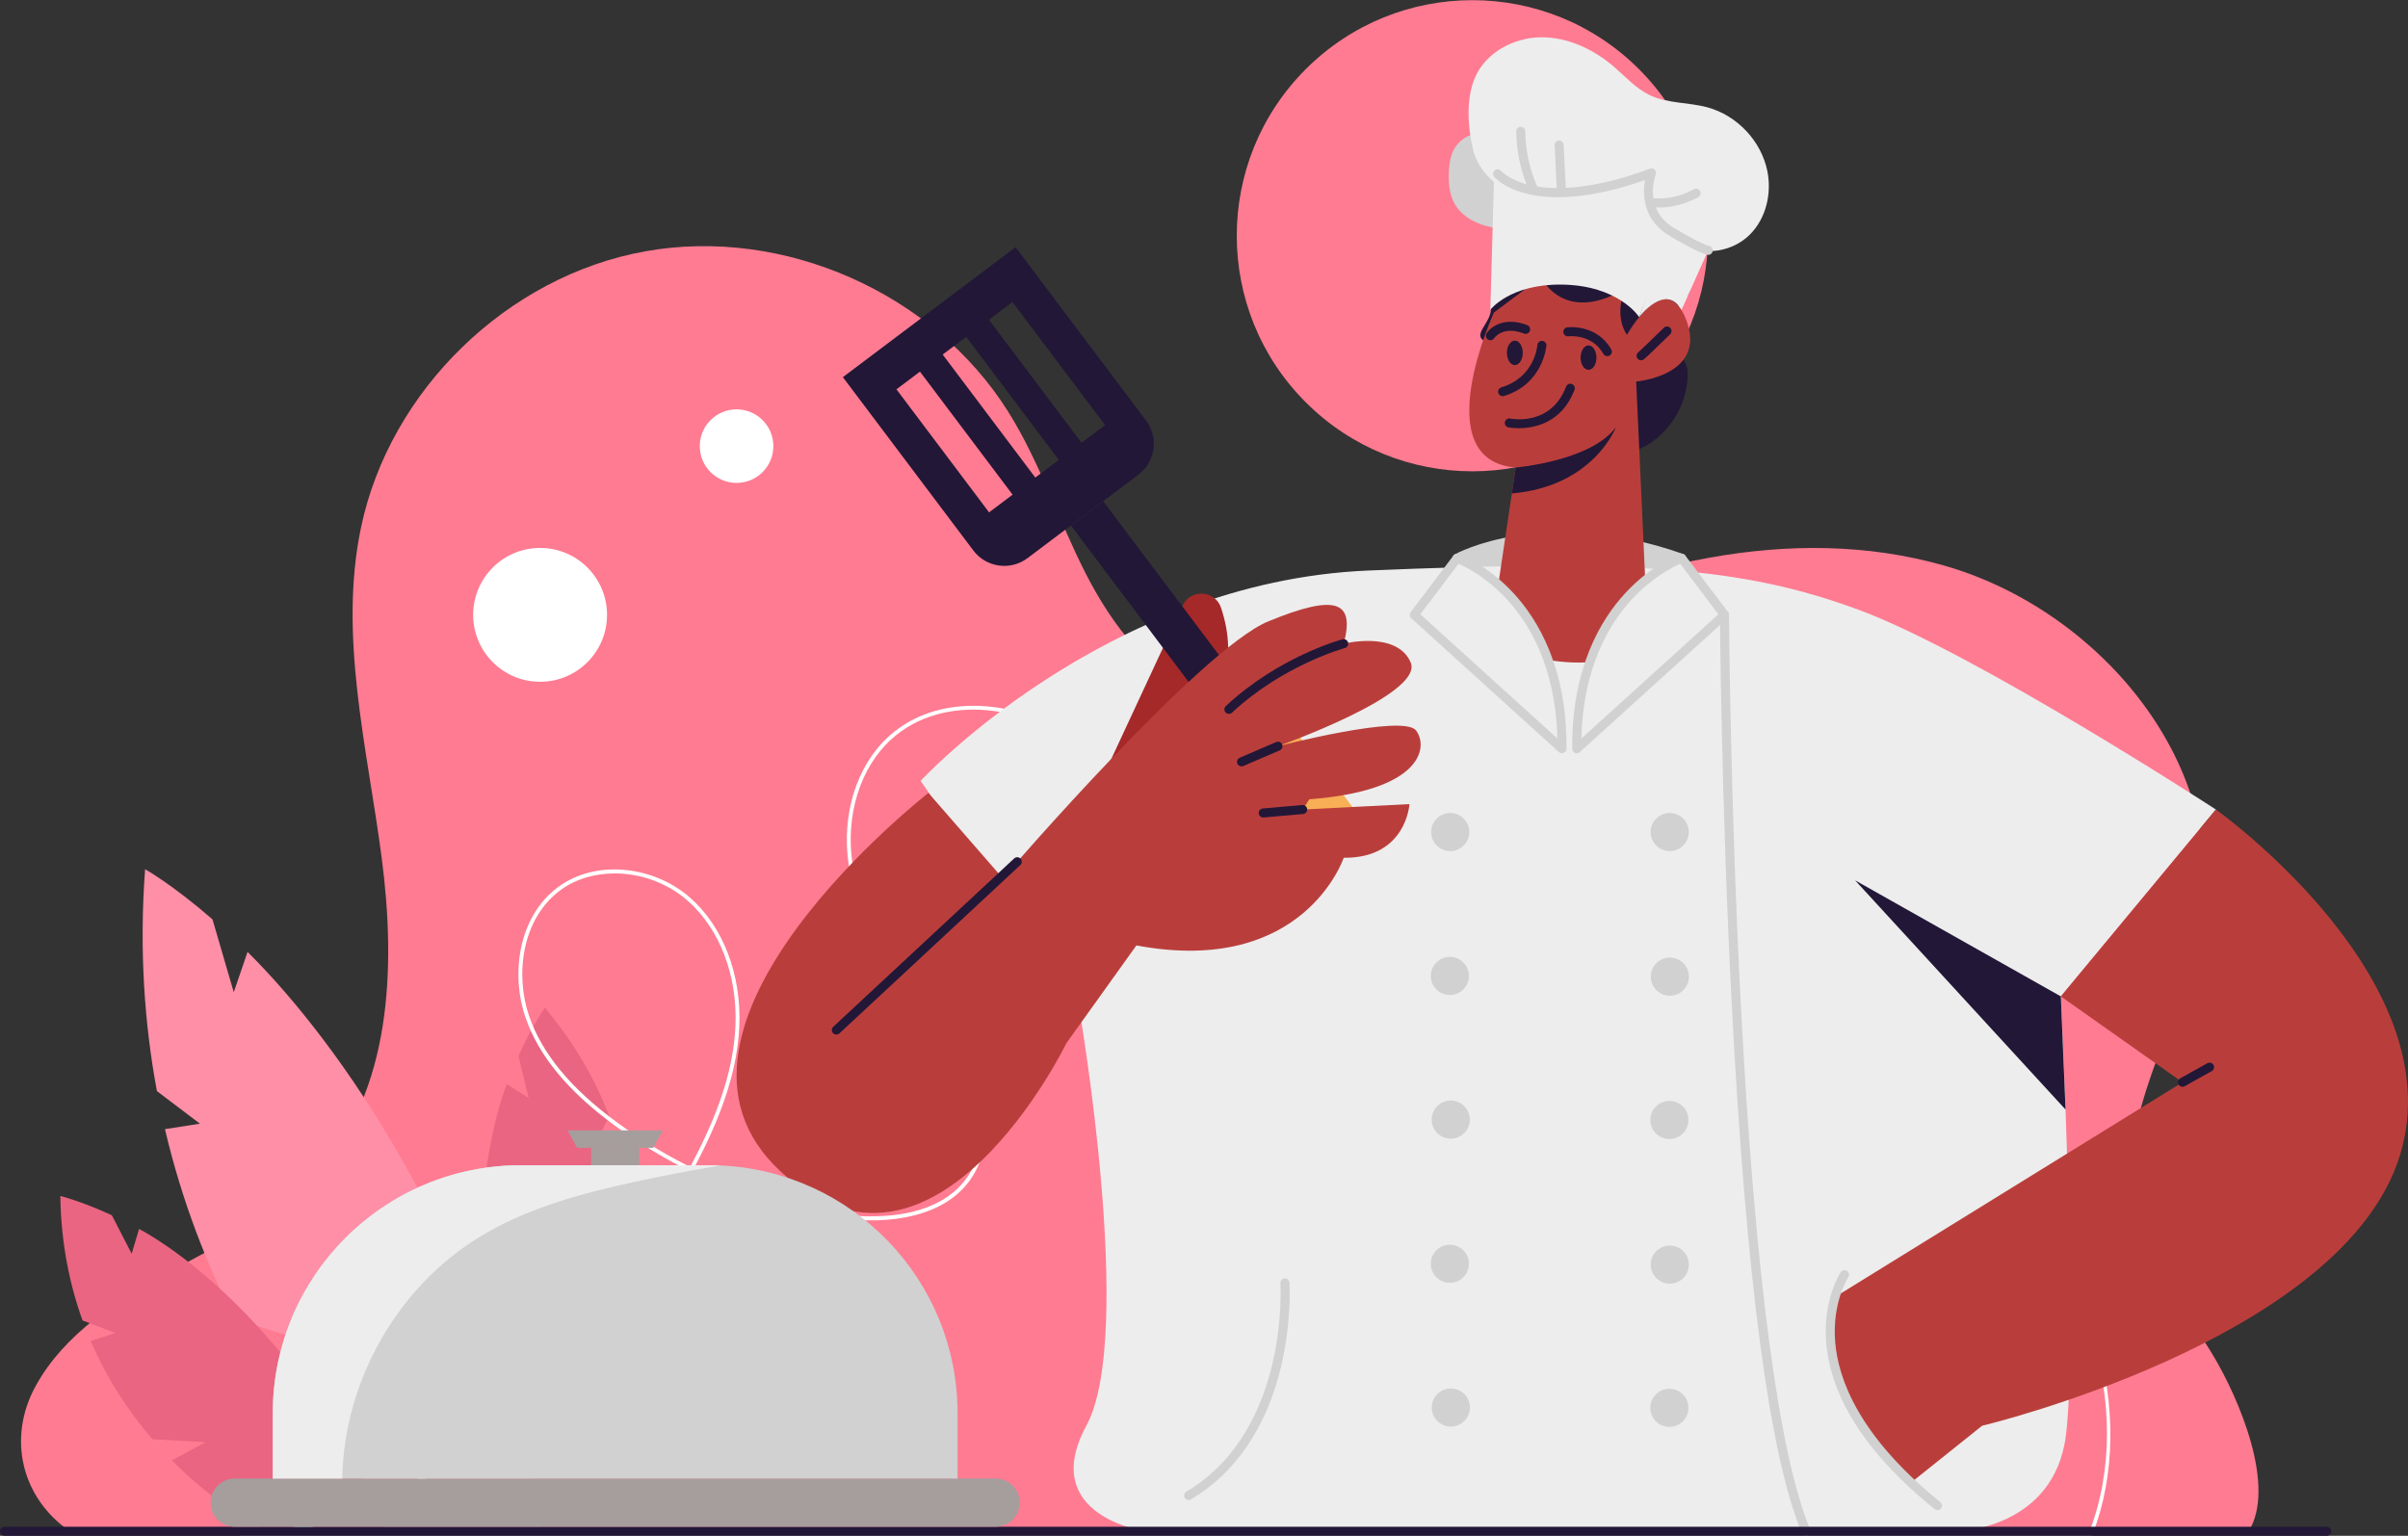 <?xml version="1.0" encoding="UTF-8"?> <svg xmlns="http://www.w3.org/2000/svg" xmlns:xlink="http://www.w3.org/1999/xlink" version="1.1" id="Object" x="0px" y="0px" viewBox="0 0 1865.055 1189.754" style="enable-background:new 0 0 1865.055 1189.754;" xml:space="preserve"><rect x="0" y="0" width="1865.055" height="1189.754" fill="#333333" stroke="none"/> <style type="text/css"> .st0{fill:#FF7B91;} .st1{fill:#FF8FA7;} .st2{fill:#EA6581;} .st3{fill:#FFFFFF;} .st4{fill:#D1D1D1;} .st5{fill:#EDEDED;} .st6{fill:#B93E3B;} .st7{fill:#A52929;} .st8{fill:#221737;} .st9{fill:#F9AF55;} .st10{fill:#A59E9D;} </style> <g id="Object_00000108293103508971227750000015258135955984348048_"> <g> <path class="st0" d="M1741.589,1186.332H54.223c-37.906-26.083-48.724-72.618-26.47-112.892 s63.147-66.342,103.588-88.291c40.441-21.948,83.179-42.299,114.14-76.337 c57.811-63.557,61.275-159.205,50.127-244.395 c-11.148-85.19-33.603-171.684-15.999-255.777 c22.26-106.335,113.358-194.825,220.295-213.987 c106.937-19.162,223.094,32.189,280.892,124.177 c24.522,39.027,38.811,83.511,59.686,124.605 c20.875,41.094,50.821,80.702,93.854,97.213 c70.458,27.033,146.227-15.261,213.945-48.569 c110.505-54.353,238.542-87.664,357.025-54.09 c118.484,33.574,218.582,150.648,200.122,272.406 c-12.087,79.727-70.731,154.963-51.033,233.159 c9.917,39.37,38.326,70.931,59.281,105.705 C1734.633,1084.033,1763.105,1151.902,1741.589,1186.332z"></path> </g> <g> <g> <path class="st1" d="M418.927,1186.187l-124.36,0.119c0,0-48.648-52.469-94.739-131.366 l37.652-15.694l-55.791-17.49c-21.078-41.342-40.665-90.534-53.927-147.023 l27.092-4.254l-33.302-25.214c-9.66-51.85-13.813-109.279-9.161-171.91 c0,0,20.96,11.738,52.179,38.837l16.498,56.461l10.672-31.223 C262.52,807.52,372.502,961.844,418.927,1186.187z"></path> </g> <g> <path class="st2" d="M298.835,1186.187h-91.644c0,0-36.018-16.378-74.026-54.872 l26.092-14.091l-41.181-2.271c-17.706-20.593-34.827-45.852-47.853-76.125 l19.209-6.14l-25.495-9.75c-10.15-28.133-16.687-60.192-17.217-96.417 c0,0,15.791,3.789,39.905,14.896l15.35,29.813l5.739-19.207 C162.922,982.121,251.592,1065.099,298.835,1186.187z"></path> </g> <g> <path class="st2" d="M400.884,1141.945l69.365-59.891c0,0,16.559-35.935,20.17-89.911 l-28.958,6.386l29.686-28.632c-0.056-27.159-3.605-57.466-13.53-88.893 l-18.552,7.906l12.925-24.041c-10.703-27.927-26.706-56.465-49.979-84.23 c0,0-9.476,13.188-20.47,37.354l7.865,32.597l-16.896-10.787 C370.395,898.665,357.509,1019.419,400.884,1141.945z"></path> </g> </g> <g> <path class="st3" d="M1619.332,1189.5H186.46c-0.829,0-1.5-0.672-1.5-1.5s0.671-1.5,1.5-1.5 c69.705,0,139.218-31.449,206.611-93.475c51.814-47.688,101.301-113.575,140.093-186.367 c-20.027-9.995-39.204-21.67-57.213-34.889 c-36.179-26.553-58.748-53.94-68.998-83.729 c-11.182-32.501-6.103-77.558,25.239-100.792 c14.095-10.449,32.529-15.182,51.907-13.331 c18.692,1.787,36.571,9.4,50.343,21.438 c25.605,22.38,39.877,59.563,38.178,99.465 c-1.333,31.296-11.463,64.295-31.879,103.852 c-1.149,2.227-2.31,4.45-3.479,6.665 c32.629,15.97,67.476,27.468,103.159,33.897 c19.871,3.583,86.652,11.861,111.747-31.914 c11.737-20.473,10.65-49.019-2.906-76.359c-8.837-17.821-21.611-33.703-33.964-49.062 c-4.313-5.362-8.774-10.908-13.01-16.465 c-25.696-33.705-40.409-65.065-44.981-95.873 c-5.697-38.393,6.093-76.259,30.771-98.821 c42.062-38.456,110.871-26.611,153.095,7.056 c44.541,35.514,69.735,91.742,89.978,136.921 c21.314,47.569,45.471,101.484,88.122,136.592 c67.337,55.426,165.335,53.416,252.315,44.143 c3.877-0.414,7.767-0.833,11.667-1.254 c85.575-9.23,174.062-18.771,248.69,21.391 c41.007,22.069,74.128,65.633,90.868,119.52 c16.329,52.559,15.568,108.486-2.086,153.438 C1620.502,1189.122,1619.949,1189.5,1619.332,1189.5z M223.696,1186.5h1394.61 c37.055-95.886-4.609-223.507-87.782-268.268 c-73.812-39.723-161.827-30.23-246.947-21.051 c-3.901,0.421-7.792,0.841-11.67,1.254c-37.862,4.036-87.354,7.945-134.402,2.281 c-49.596-5.97-88.893-21.373-120.138-47.091 c-43.195-35.555-67.506-89.812-88.954-137.682 c-20.111-44.884-45.14-100.742-89.111-135.802 c-41.239-32.881-108.324-44.561-149.201-7.188 c-23.951,21.898-35.381,58.747-29.828,96.167 c4.496,30.293,19.019,61.202,44.399,94.494 c4.212,5.525,8.66,11.056,12.961,16.403 c12.454,15.484,25.331,31.495,34.314,49.61 c14.003,28.238,15.057,57.84,2.821,79.184 c-9.781,17.061-26.593,28.33-49.971,33.492 c-23.865,5.271-48.47,2.845-64.911-0.117 c-35.987-6.485-71.129-18.084-104.033-34.199 c-38.955,73.115-88.677,139.316-140.753,187.244 c-31.899,29.358-64.874,52.231-98.008,67.982 C272.763,1174.783,248.197,1182.568,223.696,1186.5z M476.08,676.61 c-15.373,0-30.272,4.279-42.101,13.049c-30.184,22.375-35.016,65.938-24.189,97.405 c10.043,29.191,32.266,56.107,67.936,82.287 c17.894,13.133,36.945,24.729,56.844,34.656c1.177-2.229,2.347-4.47,3.504-6.71 c20.21-39.156,30.234-71.76,31.548-102.604 c1.661-39.001-12.229-75.292-37.155-97.08 C516.62,683.762,495.954,676.61,476.08,676.61z"></path> </g> <g> <ellipse transform="matrix(0.707 -0.707 0.707 0.707 204.994 859.936)" class="st0" cx="1140.531" cy="182.518" rx="182.518" ry="182.518"></ellipse> </g> <g> <circle class="st3" cx="418.322" cy="476.317" r="51.844"></circle> </g> <g> <circle class="st3" cx="570.488" cy="345.608" r="28.494"></circle> </g> <g> <g> <path class="st4" d="M1128.515,432.475c0,0,67.488-37.663,174.002,0l-21.413,61.901 c0,0-146.292-5.228-146.292-6.654C1134.812,486.297,1128.515,432.475,1128.515,432.475z "></path> <path class="st4" d="M1281.105,497.876c-0.042,0-0.084-0.001-0.126-0.002 c-0.366-0.013-37-1.324-73.163-2.793c-21.246-0.863-38.177-1.61-50.322-2.222 c-7.227-0.364-12.825-0.684-16.64-0.95c-2.112-0.147-3.675-0.277-4.777-0.397 c-1.413-0.154-4.702-0.512-4.764-3.698c-0.145-2.19-3.823-33.986-6.274-54.932 c-0.164-1.406,0.534-2.773,1.771-3.463c0.712-0.397,17.77-9.776,48.225-14.526 c27.939-4.357,72.938-5.417,128.649,14.282c1.813,0.641,2.77,2.626,2.141,4.444 l-21.412,61.901C1283.922,496.934,1282.591,497.876,1281.105,497.876z M1138.026,484.683 c14.319,1.286,88.921,4.246,140.616,6.103l19.424-56.152 c-91.883-31.377-153.951-5.761-165.79-0.132 C1134.256,451.446,1137.121,476.098,1138.026,484.683z M1138.283,487.263 c0.019,0.231,0.029,0.386,0.029,0.458 C1138.312,487.564,1138.301,487.411,1138.283,487.263z"></path> </g> <g> <path class="st5" d="M713.029,604.955c0,0,142.17-154.38,346.75-162.982 c204.58-8.602,289.52-2.977,379.882,30.462s276.617,154.686,276.617,154.686 l-120.113,144.76c0,0,13.06,265.759,4.023,339.491 c-9.036,73.731-84.94,74.96-84.94,74.96l-628.277-0.079 c0,0-83.459-11.88-45.507-81.925s-5.422-321.961-5.422-321.961L713.029,604.955z"></path> </g> <g> <g> <path class="st6" d="M719.094,614.257c0,0-234.131,182.262-114.633,293.136 s221.506-99.309,221.506-99.309L776.599,680.317L719.094,614.257z"></path> </g> <g> <g> <path class="st7" d="M854.191,602.004l61.775-132.869 c6.134-13.194,25.224-12.049,29.784,1.768 c6.022,18.248,9.157,41.305-1.859,61.334 C921.517,572.917,854.191,602.004,854.191,602.004z"></path> </g> <g> <g> <path class="st8" d="M652.822,292.171L753.861,426.427 c9.958,13.232,28.757,15.886,41.989,5.928l85.85-64.609 c13.226-9.953,15.879-28.751,5.921-41.984L786.581,191.505L652.822,292.171z M784.273,383.208l-18.217,13.71l-71.738-95.323l18.217-13.71L784.273,383.208z M820.084,356.257l-18.217,13.71l-71.738-95.323l18.217-13.71L820.084,356.257z M855.896,329.306l-18.217,13.71l-71.738-95.323l18.217-13.71L855.896,329.306z"></path> </g> <g> <rect x="889.742" y="376.365" transform="matrix(0.799 -0.601 0.601 0.799 -107.56 641.206)" class="st8" width="31.296" height="210.273"></rect> </g> <g> <path class="st9" d="M1049.571,651.886l-20.369,15.329 c-6.367,4.791-15.412,3.514-20.203-2.852l-84.735-112.592 c-4.791-6.367-3.514-15.412,2.852-20.203l20.369-15.329 c6.367-4.791,15.412-3.514,20.203,2.852l84.735,112.592 C1057.215,638.049,1055.938,647.094,1049.571,651.886z"></path> </g> </g> <g> <path class="st6" d="M780.648,675.866c0,0,149.349-173.021,201.676-194.512 c52.327-21.491,67.277-15.885,58.4,17.286c0,0,41.114-10.279,51.859,14.483 c10.746,24.762-102.784,64.941-102.784,64.941s97.178-25.229,106.989-12.147 c9.811,13.082,4.205,46.72-82.695,53.261l-5.139,7.942l82.695-4.205 c0,0-2.336,42.048-50.925,41.581c0,0-30.68,92.195-160.562,67.9l-54.195,75.687 l-85.031-95.309L780.648,675.866z"></path> </g> <g> <path class="st8" d="M951.825,553.026c-0.937,0-1.87-0.374-2.56-1.112 c-1.319-1.413-1.242-3.628,0.171-4.947 c40.85-38.126,88.378-51.172,90.382-51.708 c1.864-0.499,3.784,0.608,4.285,2.474c0.501,1.866-0.606,3.786-2.473,4.287 c-0.475,0.127-47.895,13.177-87.419,50.064 C953.538,552.715,952.68,553.026,951.825,553.026z"></path> </g> <g> <path class="st8" d="M978.398,633.302c-1.795,0-3.323-1.372-3.482-3.194 c-0.169-1.926,1.255-3.624,3.181-3.793l30.552-2.681 c1.91-0.162,3.624,1.255,3.792,3.181c0.169,1.926-1.255,3.624-3.181,3.793 l-30.552,2.681C978.604,633.297,978.5,633.302,978.398,633.302z"></path> </g> <g> <path class="st8" d="M961.589,593.708c-1.356,0-2.646-0.792-3.217-2.117 c-0.765-1.775,0.056-3.834,1.831-4.599l28.211-12.142 c1.778-0.768,3.834,0.056,4.599,1.831c0.765,1.775-0.056,3.834-1.831,4.599 l-28.211,12.142C962.52,593.616,962.05,593.708,961.589,593.708z"></path> </g> </g> <g> <path class="st8" d="M647.784,801.457c-0.938,0-1.873-0.375-2.562-1.115 c-1.317-1.415-1.238-3.629,0.177-4.946 c1.109-1.032,111.226-103.549,140.107-130.391 c1.416-1.317,3.632-1.235,4.946,0.181c1.316,1.416,1.235,3.631-0.181,4.946 c-28.878,26.84-138.994,129.354-140.103,130.387 C649.494,801.146,648.638,801.457,647.784,801.457z"></path> </g> </g> <g> <g> <path class="st6" d="M1716.278,627.121c0,0,190.333,135.521,140.44,274.113 S1535.184,1104.502,1535.184,1104.502l-55.437,44.349c0,0-92.395-85.003-55.437-145.984 l266.097-164.463l-94.243-66.524L1716.278,627.121z"></path> </g> <g> <path class="st8" d="M1690.41,841.906c-1.227,0-2.417-0.646-3.059-1.794 c-0.942-1.688-0.339-3.819,1.349-4.763l20.943-11.703 c1.686-0.943,3.818-0.34,4.763,1.349c0.942,1.688,0.339,3.819-1.349,4.763 l-20.943,11.703C1691.574,841.762,1690.988,841.906,1690.41,841.906z"></path> </g> </g> <g> <g> <path class="st8" d="M1152.491,264.362c7.762,1.293,14.196,6.734,18.875,12.931 c4.679,6.198,7.996,13.269,12.271,19.74 c13.425,20.32,35.335,33.498,56.508,45.993 c5.423,3.2,11.099,6.483,17.41,6.991c6.783,0.545,13.421-2.219,19.157-5.804 c19.26-12.035,31.24-34.456,30.351-56.803 c-0.457-11.491-19.357-25.597-22.904-36.56 c6.785-9.148,25.943-17.474,24.676-28.71 c-1.268-11.235-6.947-21.94-15.608-29.418 c-4.387-3.788-9.51-6.766-15.033-8.652c-9.877-3.373-21.92-3.065-31.632,0.741 c-7.456-7.767-16.084-14.566-25.882-19.215 c-9.798-4.65-20.815-7.087-31.658-6.104 c-8.998,0.816-17.761,3.997-25.127,9.121 c-6.02,4.188-8.791,59.212-9.085,70.741 c-0.295,11.528-14.931,19.7-4.575,25.202 C1150.825,264.869,1151.828,264.252,1152.491,264.362z"></path> </g> <g> <path class="st6" d="M1157.051,242.16c0,0-52.573,114.467,16.925,120.016l-20.311,136.025 c0,0,78.446,35.403,122.715-2.332l-9.125-200.332c0,0,54.965-4.477,38.921-47.329 c-16.044-42.852-46.052,11.193-46.052,11.193s-10.696-13.751-1.188-36.137 c0,0-41.869,29.769-65.638-8.287L1157.051,242.16z"></path> </g> <g> <ellipse class="st8" cx="1230.348" cy="277.033" rx="6.14" ry="9.465"></ellipse> </g> <g> <path class="st8" d="M1179.419,273.355c0,5.227-2.749,9.465-6.14,9.465 c-3.391,0-6.14-4.238-6.14-9.465c0-5.227,2.749-9.465,6.14-9.465 C1176.67,263.89,1179.419,268.128,1179.419,273.355z"></path> </g> <g> <path class="st8" d="M1163.82,306.936c-1.503,0-2.892-0.975-3.349-2.487 c-0.561-1.85,0.485-3.804,2.336-4.364 c25.767-7.8,27.85-31.752,27.926-32.768 c0.144-1.924,1.813-3.376,3.742-3.234c1.924,0.139,3.374,1.803,3.24,3.727 c-0.021,0.296-2.4,29.748-32.881,38.975 C1164.497,306.887,1164.156,306.936,1163.82,306.936z"></path> </g> <g> <path class="st8" d="M1154.309,263.584c-0.657,0-1.321-0.185-1.909-0.572 c-1.604-1.054-2.068-3.188-1.03-4.802c3.31-5.146,14.16-13.092,31.547-6.326 c1.801,0.701,2.693,2.729,1.992,4.531s-2.729,2.696-4.531,1.993 c-16.223-6.313-22.864,3.209-23.14,3.618 C1156.56,263.033,1155.444,263.584,1154.309,263.584z"></path> </g> <g> <path class="st8" d="M1244.934,275.916c-1.214,0-2.395-0.632-3.04-1.762 c-8.927-15.595-26.402-13.705-27.14-13.615 c-1.912,0.222-3.659-1.135-3.895-3.049c-0.234-1.915,1.118-3.657,3.032-3.897 c0.928-0.117,22.798-2.622,34.076,17.084c0.961,1.678,0.379,3.816-1.299,4.776 C1246.122,275.767,1245.524,275.916,1244.934,275.916z"></path> </g> <g> <path class="st8" d="M1271.079,279.114c-1.355,0-2.646-0.792-3.216-2.116 c-0.679-1.574-0.112-3.371,1.262-4.292c1.604-1.33,12.776-12.16,19.561-18.79 c1.381-1.35,3.598-1.326,4.949,0.057c1.352,1.383,1.326,3.599-0.057,4.95 c-19.777,19.326-20.368,19.581-21.116,19.903 C1272.01,279.022,1271.541,279.114,1271.079,279.114z M1269.685,272.401l-0.001,0 C1269.684,272.401,1269.685,272.401,1269.685,272.401z M1269.692,272.398 c-0.002,0.001-0.003,0.001-0.005,0.002 C1269.688,272.4,1269.69,272.4,1269.692,272.398z"></path> </g> <g> <path class="st8" d="M1176.277,331.729c-4.748,0-7.885-0.619-7.992-0.641 c-1.892-0.396-3.104-2.25-2.709-4.142c0.395-1.892,2.247-3.103,4.138-2.71 c1.322,0.269,31.497,6.03,43.246-24.72c0.69-1.806,2.712-2.712,4.519-2.02 c1.806,0.69,2.71,2.713,2.021,4.518 C1209.591,327.946,1188.015,331.729,1176.277,331.729z"></path> </g> <g> <path class="st8" d="M1173.976,362.176c0,0,58.293-5.004,77.54-31.18 c0,0-17.241,45.841-80.539,51.263L1173.976,362.176z"></path> </g> <g> <path class="st4" d="M1139.466,104.454c-5.618,1.948-10.462,6.045-13.314,11.263 c-2.91,5.323-3.719,11.533-3.974,17.594 c-0.363,8.594,0.385,17.58,4.732,25.002 c4.65,7.939,12.97,13.193,21.731,16.003 c8.761,2.811,18.048,3.446,27.228,4.061c4.733,0.317,9.849,0.54,13.812-2.067 c3.488-2.294,5.372-6.355,6.601-10.345c2.915-9.459,3.101-19.632,1.419-29.386 c-1.294-7.505-3.734-14.93-8.134-21.146 c-4.399-6.216-10.909-11.144-18.377-12.635c-2.75-0.549-5.592-0.621-8.368-0.233 c-2.314,0.324-4.592,1.72-6.851,1.854c-2.509,0.148-5.288-1.198-7.886-1.273 C1145.166,103.062,1142.227,103.497,1139.466,104.454z"></path> </g> <g> <path class="st5" d="M1290.716,141.625c-23.877,10.874-50.148,16.54-76.422,16.485 c-15.349-0.033-31.015-2.094-44.738-8.91 c-13.723-6.816-25.323-18.93-28.752-33.765 c-4.078-17.648-5.527-39.372,1.87-55.925 c8.469-18.951,29.779-30.382,50.681-30.626 c20.901-0.244,41.022,9.333,56.813,22.914 c8.959,7.705,16.987,16.863,27.68,21.947 c13.741,6.533,29.861,5.406,44.559,9.396 c23.061,6.261,41.77,26.167,46.448,49.419 c3.5,17.4-1.004,36.739-13.66,49.28 c-12.656,12.541-33.689,16.79-49.333,8.18 C1290.219,181.41,1281.567,156.873,1290.716,141.625z"></path> </g> <g> <path class="st5" d="M1154.313,239.949l3.223-115.129l154.693,10.693l-42.661,110.129 c0,0-15.622-24.73-60.296-25.178C1169.405,220.064,1154.313,239.949,1154.313,239.949 z"></path> </g> <g> <path class="st4" d="M1187.217,148.891c-1.346,0-2.629-0.78-3.205-2.091 c-6.201-14.089-9.528-29.673-9.624-45.068 c-0.012-1.933,1.545-3.509,3.479-3.521c0.007,0,0.015,0,0.021,0 c1.924,0,3.488,1.553,3.5,3.479c0.089,14.446,3.212,29.071,9.03,42.292 c0.779,1.769-0.024,3.835-1.793,4.613 C1188.167,148.796,1187.688,148.891,1187.217,148.891z"></path> </g> <g> <path class="st4" d="M1209.269,150.146c-1.854,0-3.401-1.456-3.493-3.329l-1.678-34.223 c-0.095-1.931,1.394-3.572,3.324-3.667c1.943-0.1,3.573,1.394,3.668,3.324 l1.678,34.223c0.095,1.931-1.394,3.572-3.324,3.667 C1209.385,150.145,1209.327,150.146,1209.269,150.146z"></path> </g> <g> <path class="st4" d="M1284.7,160.763c-2.198,0-4.404-0.118-6.619-0.354 c-1.922-0.205-3.314-1.929-3.109-3.852c0.205-1.922,1.929-3.309,3.852-3.109 c11.345,1.211,22.501-1.093,33.168-6.842c1.7-0.916,3.823-0.281,4.741,1.42 c0.917,1.702,0.281,3.825-1.421,4.742 C1305.448,158.085,1295.178,160.763,1284.7,160.763z"></path> </g> <g> <path class="st5" d="M1269.568,245.642c0,0,20.563-27.062,32.786-5.492l29.153-65.043 l-38.673,4.99L1269.568,245.642z"></path> </g> <g> <path class="st4" d="M1323.051,197.477c-0.294,0-0.593-0.038-0.892-0.116 c-8.001-2.102-25.56-12.589-26.983-13.444 c-23.218-12.645-23.002-33.651-21.064-44.407 c-87.771,30.602-115.711-1.181-116.883-2.581 c-1.241-1.482-1.046-3.689,0.437-4.93c1.476-1.236,3.672-1.047,4.915,0.418 c0.153,0.174,6.957,7.749,24.192,11.372 c16.249,3.415,45.252,3.918,91.145-13.086c1.297-0.479,2.747-0.153,3.714,0.83 c0.966,0.984,1.264,2.444,0.761,3.729 c-0.437,1.132-10.468,28.071,16.192,42.541 c0.046,0.025,0.091,0.051,0.136,0.078c4.988,3.003,19.244,11.142,25.219,12.711 c1.869,0.491,2.986,2.405,2.495,4.275 C1326.022,196.437,1324.604,197.477,1323.051,197.477z"></path> </g> </g> <g> <path class="st5" d="M1095.366,476.317l33.148-43.842c0,0,82.337,28.871,81.267,147.564 L1095.366,476.317z"></path> <path class="st4" d="M1209.783,583.54c-0.854,0-1.695-0.312-2.352-0.907l-114.416-103.723 c-1.343-1.217-1.534-3.258-0.441-4.704l33.149-43.842 c0.918-1.213,2.515-1.695,3.95-1.192c0.874,0.306,21.642,7.763,42.442,30.195 c19.091,20.588,41.729,58.241,41.166,120.704 c-0.013,1.378-0.833,2.621-2.097,3.174 C1210.734,583.443,1210.256,583.54,1209.783,583.54z M1100.088,475.874l106.136,96.216 c-1.319-55.233-21.685-88.918-38.981-107.682 c-15.714-17.047-31.701-25.103-37.559-27.676L1100.088,475.874z"></path> </g> <g> <path class="st5" d="M1335.665,476.317l-33.148-43.842c0,0-82.337,28.871-81.267,147.564 L1335.665,476.317z"></path> <path class="st4" d="M1221.248,583.54c-0.474,0-0.951-0.096-1.402-0.294 c-1.264-0.553-2.084-1.796-2.097-3.174 c-0.562-62.463,22.076-100.116,41.166-120.704 c20.802-22.433,41.569-29.889,42.443-30.195c1.438-0.503,3.033-0.021,3.95,1.192 l33.148,43.842c1.093,1.446,0.901,3.487-0.441,4.704l-114.416,103.723 C1222.943,583.228,1222.101,583.54,1221.248,583.54z M1301.347,436.733 c-5.854,2.57-21.842,10.625-37.56,27.676 c-17.296,18.764-37.662,52.449-38.981,107.682l106.136-96.216L1301.347,436.733z"></path> </g> <g> <path class="st4" d="M1398.856,1189.754c-1.363,0-2.659-0.802-3.225-2.136 c-24.995-59.011-43.272-196.675-54.324-409.169 c-8.221-158.064-9.134-300.689-9.143-302.111 c-0.011-1.933,1.547-3.509,3.479-3.521c0.007,0,0.014,0,0.021,0 c1.924,0,3.488,1.554,3.5,3.48c0.008,1.421,0.921,143.908,9.134,301.813 c10.854,208.682,29.451,349.344,53.778,406.777 c0.754,1.78-0.078,3.834-1.857,4.588 C1399.774,1189.664,1399.311,1189.754,1398.856,1189.754z"></path> </g> <g> <circle class="st4" cx="1293.22" cy="644.57" r="14.768"></circle> </g> <g> <circle class="st4" cx="1123.226" cy="644.57" r="14.768"></circle> </g> <g> <ellipse transform="matrix(0.23 -0.973 0.973 0.23 260.246 1840.991)" class="st4" cx="1293.22" cy="756.078" rx="14.768" ry="14.768"></ellipse> </g> <g> <ellipse transform="matrix(0.16 -0.987 0.987 0.16 196.99 1743.69)" class="st4" cx="1123.226" cy="756.078" rx="14.768" ry="14.768"></ellipse> </g> <g> <ellipse transform="matrix(0.707 -0.707 0.707 0.707 -234.7 1168.555)" class="st4" cx="1293.22" cy="867.586" rx="14.768" ry="14.768"></ellipse> </g> <g> <ellipse transform="matrix(0.924 -0.383 0.383 0.924 -246.51 495.88)" class="st4" cx="1123.226" cy="867.586" rx="14.768" ry="14.768"></ellipse> </g> <g> <ellipse transform="matrix(0.23 -0.973 0.973 0.23 43.196 2012.768)" class="st4" cx="1293.22" cy="979.093" rx="14.768" ry="14.768"></ellipse> </g> <g> <ellipse transform="matrix(0.16 -0.987 0.987 0.16 -23.146 1930.982)" class="st4" cx="1123.226" cy="979.093" rx="14.768" ry="14.768"></ellipse> </g> <g> <ellipse transform="matrix(0.707 -0.707 0.707 0.707 -392.396 1233.874)" class="st4" cx="1293.22" cy="1090.601" rx="14.768" ry="14.768"></ellipse> </g> <g> <ellipse transform="matrix(0.924 -0.383 0.383 0.924 -331.854 512.856)" class="st4" cx="1123.226" cy="1090.601" rx="14.768" ry="14.768"></ellipse> </g> <g> <path class="st4" d="M1500.631,1169.876c-0.771,0-1.547-0.253-2.194-0.774 c-28.786-23.194-50.556-47.188-64.703-71.317 c-11.418-19.475-17.936-39.092-19.373-58.306 c-2.468-32.998,10.803-53.146,11.368-53.987 c1.079-1.604,3.253-2.029,4.858-0.95c1.602,1.078,2.027,3.248,0.954,4.852l0,0 c-0.126,0.189-12.608,19.324-10.162,50.059 c2.273,28.553,18.25,73.278,81.45,124.199c1.505,1.213,1.742,3.416,0.529,4.922 C1502.667,1169.43,1501.654,1169.876,1500.631,1169.876z"></path> </g> <g> <path class="st4" d="M920.633,1162.036c-1.199,0-2.366-0.616-3.019-1.724 c-0.981-1.666-0.427-3.812,1.238-4.793 c41.368-24.38,58.975-66.814,66.461-98.119 c8.184-34.221,6.421-63.022,6.402-63.309c-0.126-1.929,1.334-3.595,3.263-3.722 c1.931-0.114,3.595,1.333,3.722,3.262c0.08,1.207,1.857,29.982-6.531,65.199 c-11.168,46.885-35.291,82.404-69.762,102.72 C921.849,1161.879,921.237,1162.036,920.633,1162.036z"></path> </g> <g> <polygon class="st8" points="1596.164,771.881 1436.832,681.98 1599.809,859.547 "></polygon> </g> </g> <g> <path class="st8" d="M1802.075,1189.752H3.5c-1.933,0-3.5-1.567-3.5-3.5c0-1.932,1.567-3.5,3.5-3.5h1798.575 c1.933,0,3.5,1.568,3.5,3.5C1805.575,1188.185,1804.007,1189.752,1802.075,1189.752z"></path> </g> <g> <g> <path class="st10" d="M771.133,1145.406H181.8c-10.31,0-18.667,8.358-18.667,18.667l0,0 c0,10.31,8.358,18.668,18.667,18.668h589.333c10.31,0,18.668-8.358,18.668-18.668 l0,0C789.8,1153.764,781.442,1145.406,771.133,1145.406z"></path> </g> <g> <path class="st4" d="M741.656,1094.86v50.55H211.277v-50.55 c0-106.14,86.05-192.19,192.19-192.19h146c2.86,0,5.71,0.06,8.54,0.19 C660.186,907.32,741.656,991.58,741.656,1094.86z"></path> </g> <g> <rect x="457.84" y="889.188" class="st10" width="37.253" height="13.485"></rect> </g> <g> <polygon class="st10" points="513.326,875.703 439.606,875.703 446.968,889.188 505.964,889.188 "></polygon> </g> <g> <path class="st5" d="M558.007,902.86c-21.91,3.63-43.72,7.8-65.42,12.49 c-42.42,9.17-85.12,20.63-122.05,43.43 c-63.45,39.16-104.37,112.18-105.4,186.63h-53.86v-50.55 c0-106.14,86.05-192.19,192.19-192.19h146 C552.326,902.67,555.177,902.73,558.007,902.86z"></path> </g> </g> </g> </svg> 